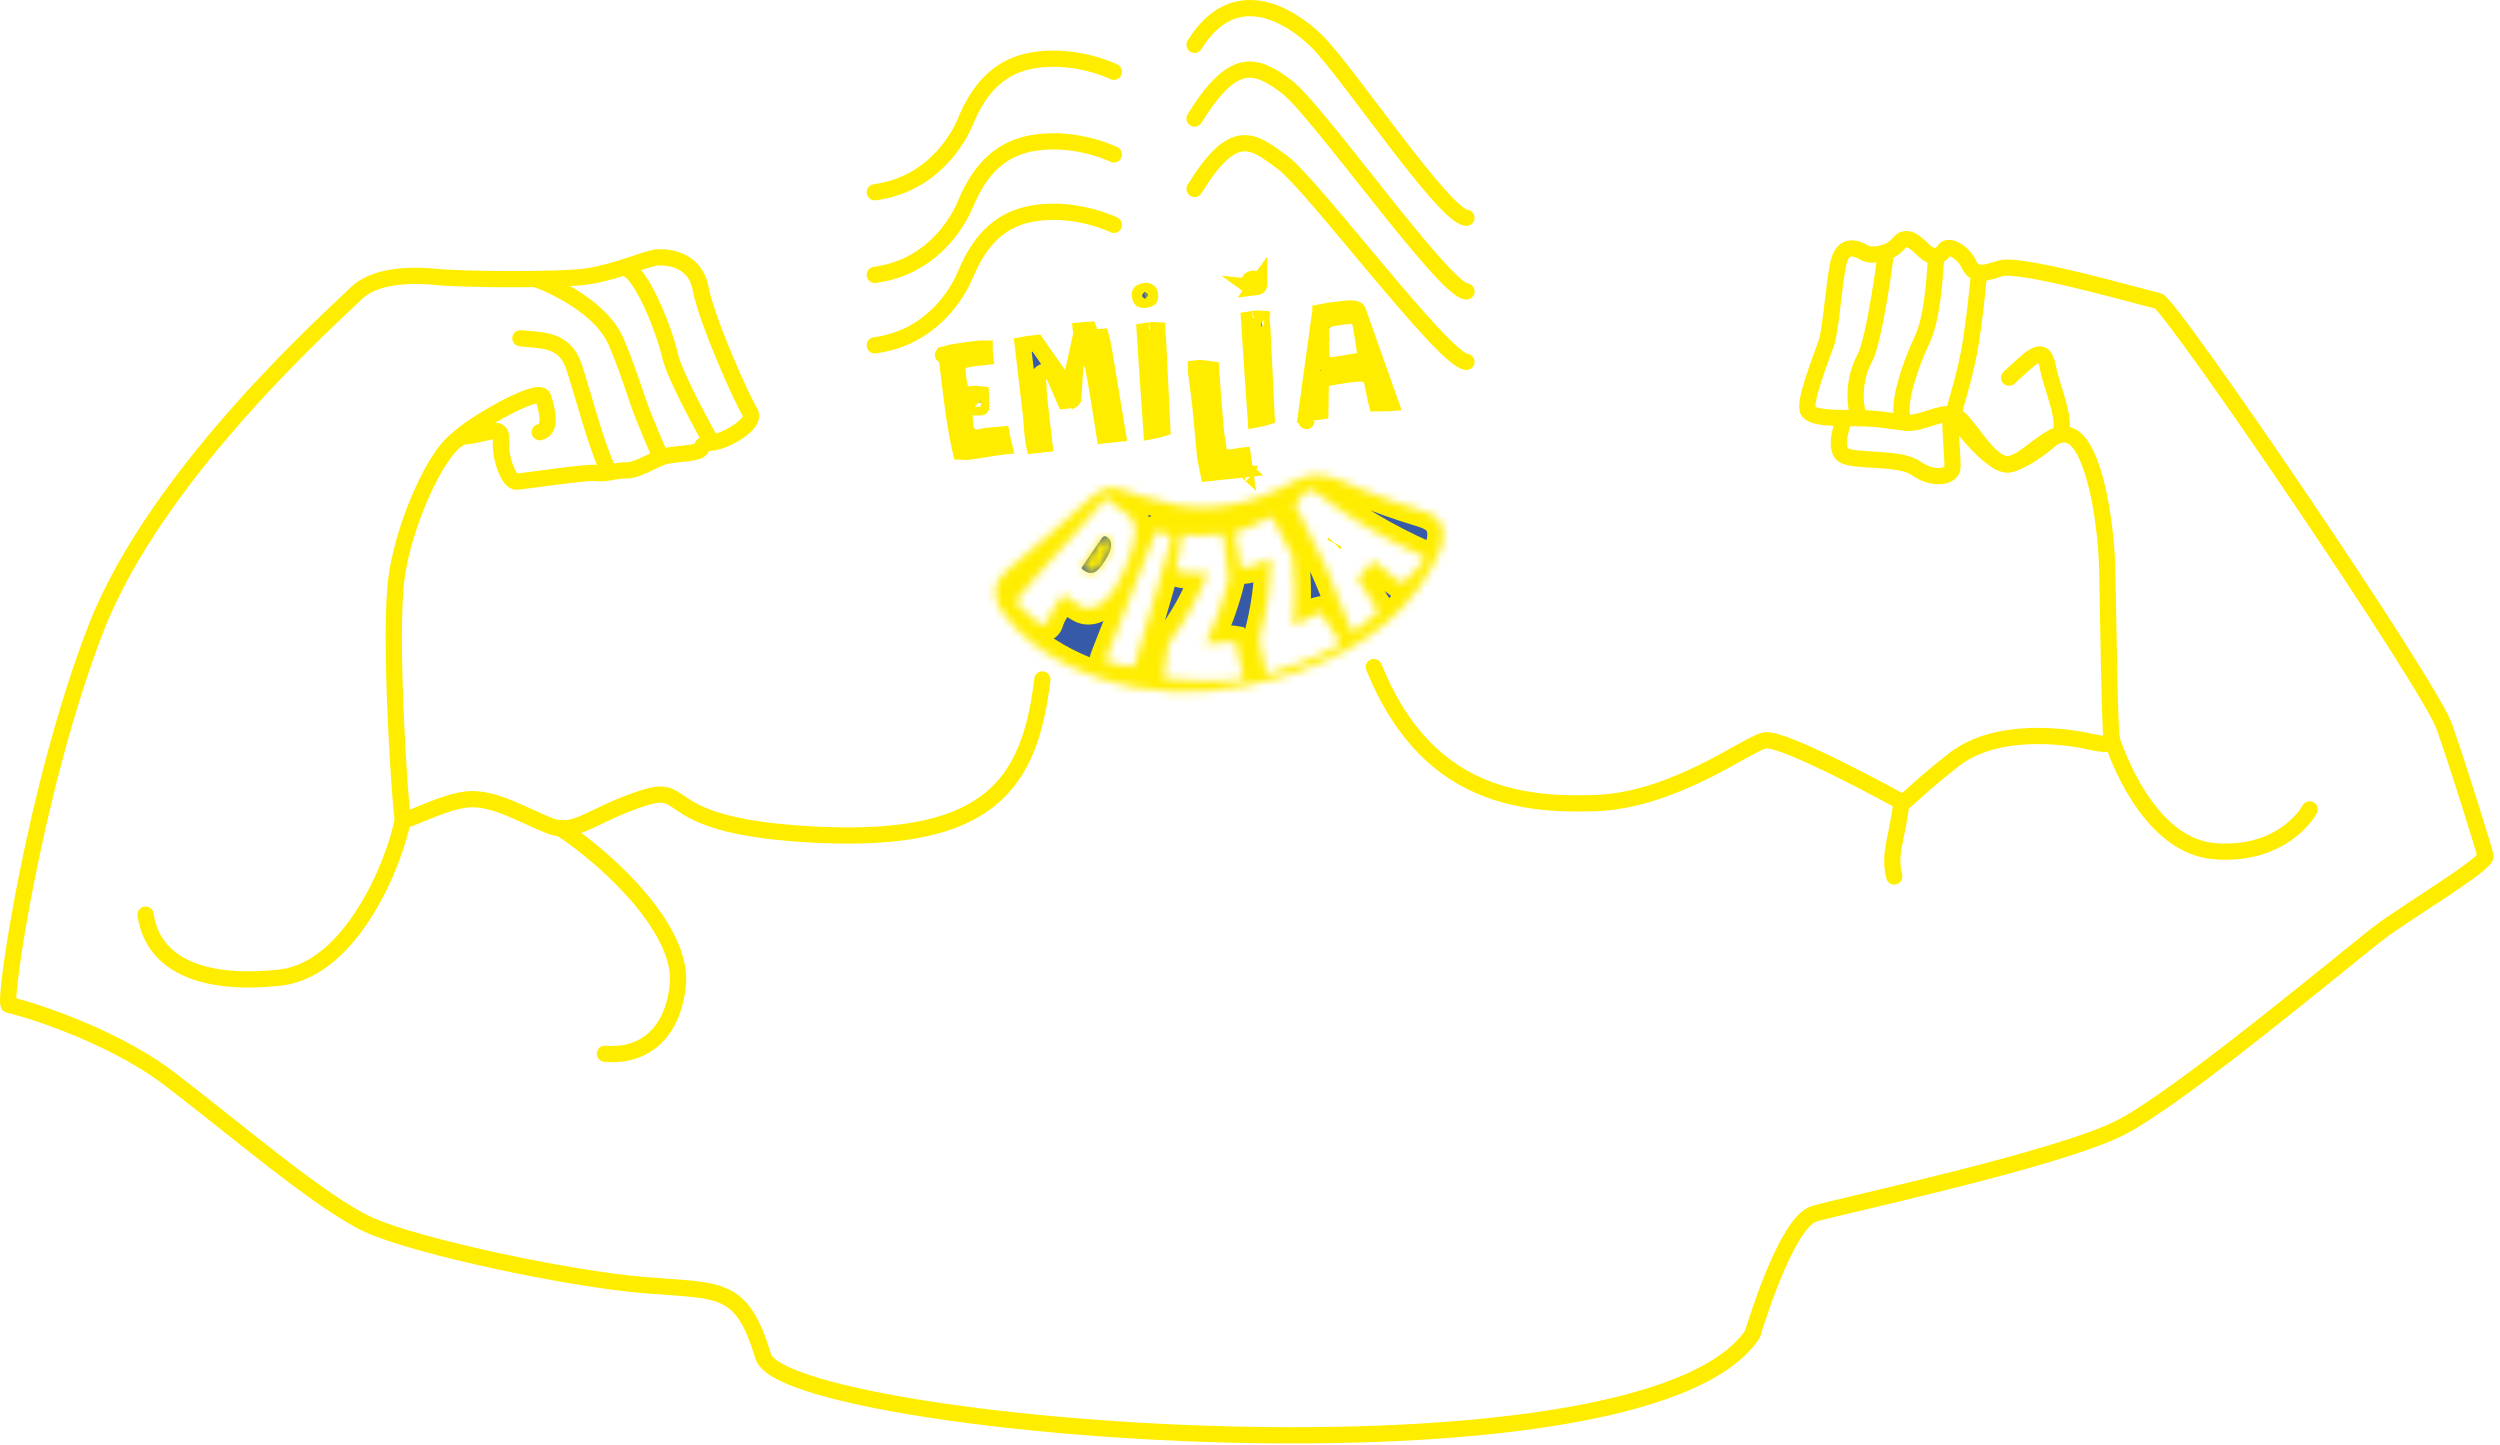 <svg xmlns="http://www.w3.org/2000/svg" width="308" height="178" viewBox="0 0 308 178" fill="none"><path d="M49.639 100.92C48.665 106.219 43.321 119.458 34.502 120.441C25.683 121.424 18.888 119.287 17.935 112.682" stroke="#FFED00" stroke-width="2" stroke-miterlimit="10" stroke-linecap="round" stroke-linejoin="round"></path><path d="M260.153 91.042C261.528 95.21 265.653 104.289 272.807 104.864C279.961 105.44 283.521 101.509 284.552 99.716" stroke="#FFED00" stroke-width="2" stroke-miterlimit="10" stroke-linecap="round" stroke-linejoin="round"></path><path d="M240.606 51.068C240.606 51.068 241.996 46.581 242.628 43.193C243.259 39.804 243.829 33.605 243.829 33.605" stroke="#FFED00" stroke-width="2" stroke-miterlimit="10" stroke-linecap="round" stroke-linejoin="round"></path><path d="M247.515 46.533C250.105 44.231 251.726 42.153 252.284 45.17C252.841 48.188 255.405 53.393 252.987 53.849" stroke="#FFED00" stroke-width="2" stroke-miterlimit="10" stroke-linecap="round" stroke-linejoin="round"></path><path d="M128.422 83.704C126.881 96.656 121.87 103.772 101.05 102.857C80.231 101.942 85.487 96.269 79.121 98.359C72.756 100.45 70.905 102.993 67.666 101.716C64.426 100.439 60.802 98.163 57.566 98.489C54.33 98.814 49.909 101.426 49.639 100.919C49.368 100.412 47.838 78.313 48.867 71.044C49.896 63.774 54.537 53.973 57.282 53.76C60.026 53.547 61.926 52.13 61.725 54.193C61.524 56.256 62.658 59.411 63.626 59.345C64.594 59.279 72.418 58.09 73.45 58.278C74.48 58.467 75.938 57.92 77.157 57.951C78.377 57.983 80.053 56.923 81.418 56.358C82.783 55.792 86.165 56.034 86.423 55.187C86.68 54.338 87.598 54.777 89.145 54.142C90.692 53.506 93.205 51.917 92.363 50.7C91.521 49.483 87.026 39.419 86.32 35.563C85.614 31.706 81.841 31.555 80.63 31.762C79.42 31.968 75.47 33.639 72.18 34.076C68.891 34.513 57.424 34.477 53.673 34.11C49.921 33.745 45.882 34.109 43.84 36.182C41.797 38.256 19.409 57.92 11.844 77.372C4.28 96.824 0.348 123.733 1.089 123.805C1.829 123.878 13.111 127.034 20.771 132.828C28.431 138.623 39.637 148.314 45.55 150.948C51.462 153.58 69.871 157.534 79.342 158.321C88.815 159.108 91.352 158.265 94.035 167.12C96.719 175.975 202.337 184.779 215.914 164.358C215.914 164.358 219.973 150.563 223.515 149.532C227.056 148.501 253.581 142.833 261.209 138.945C268.835 135.058 290.176 117.067 293.477 114.631C296.778 112.196 306.433 106.397 306.219 105.456C306.003 104.517 302.993 94.791 301.144 89.522C299.296 84.252 267.377 37.353 265.89 37.07C264.405 36.788 248.943 32.266 246.452 33.072C243.961 33.878 243.225 33.889 242.525 32.468C241.824 31.047 240.035 30.033 239.538 30.824C239.042 31.615 238.294 31.752 237.503 31.256C236.713 30.758 235.152 28.466 233.959 29.945C232.766 31.423 230.44 31.616 229.649 31.119C228.858 30.622 227.049 29.816 226.474 32.487C225.898 35.159 225.58 40.582 224.992 42.308C224.404 44.034 222.06 49.784 222.81 50.697C223.56 51.609 226.51 51.477 229.024 51.512C231.538 51.548 232.973 51.897 234.843 52.08C236.713 52.262 238.964 50.698 240.606 51.068C242.248 51.438 245.04 57.672 247.605 57.188C250.169 56.704 253.219 51.878 255.728 54.116C258.238 56.354 259.505 64.869 259.612 70.229C259.718 75.589 259.925 89.878 260.154 91.042C260.382 92.207 257.835 91.387 256.262 91.119C254.689 90.852 246.032 89.436 240.715 93.601C235.397 97.766 234.699 99.068 234.268 98.798C233.837 98.528 219.634 90.746 217.418 91.215C215.201 91.684 206.319 98.583 196.581 98.94C186.844 99.296 175.527 97.707 169.258 82.178" stroke="#FFED00" stroke-width="2" stroke-miterlimit="10" stroke-linecap="round" stroke-linejoin="round"></path><path d="M69.081 102.049C75.696 106.453 84.141 114.842 83.51 121.303C82.88 127.765 78.856 130.243 74.527 129.82" stroke="#FFED00" stroke-width="2" stroke-miterlimit="10" stroke-linecap="round" stroke-linejoin="round"></path><path d="M234.269 98.798C233.727 103.376 232.651 105.103 233.373 107.984" stroke="#FFED00" stroke-width="2" stroke-miterlimit="10" stroke-linecap="round" stroke-linejoin="round"></path><path d="M124.563 54.835L124.595 54.825C124.57 54.832 124.546 54.839 124.523 54.848L124.563 54.835ZM123.697 54.994L123.727 54.991C123.699 54.876 123.668 54.753 123.636 54.624L123.626 54.586C123.546 54.267 123.454 53.899 123.393 53.547C123.221 53.562 123.039 53.577 122.859 53.593L122.828 53.595C122.215 53.647 121.631 53.697 121.432 53.719L121.43 53.719C121.298 53.734 121.24 53.75 121.145 53.777L121.141 53.779C121.001 53.818 120.82 53.87 120.523 53.903L120.522 53.903C120.151 53.944 119.753 53.859 119.431 53.576C119.145 53.324 119.03 53.008 118.979 52.809C118.925 52.602 118.911 52.403 118.905 52.278C118.903 52.231 118.901 52.181 118.9 52.144C118.899 52.132 118.899 52.121 118.898 52.112C118.897 52.075 118.896 52.06 118.896 52.057C118.896 52.056 118.896 52.056 118.896 52.056L118.889 52.002L118.889 52.002L118.888 51.995L118.888 51.988C118.871 51.835 118.835 51.508 118.823 51.212C118.817 51.069 118.814 50.883 118.834 50.712C118.843 50.636 118.864 50.489 118.929 50.334C118.972 50.231 119.193 49.749 119.782 49.683L119.785 49.682C120.11 49.647 120.361 49.637 120.582 49.628C120.672 49.624 120.755 49.621 120.839 49.617C120.835 49.285 120.83 48.87 120.827 48.578C120.491 48.531 120.204 48.505 119.846 48.545L119.839 48.546C119.766 48.554 119.715 48.56 119.669 48.566C119.646 48.57 119.629 48.573 119.617 48.575C119.604 48.578 119.599 48.579 119.599 48.579L118.89 48.779L118.489 48.162C118.413 48.045 118.341 47.903 118.287 47.778C118.242 47.675 118.159 47.47 118.134 47.251L118.134 47.249L117.948 45.563L117.903 45.153L118.16 44.831L118.233 44.739L118.234 44.737C118.375 44.561 118.541 44.471 118.607 44.437C118.692 44.394 118.773 44.364 118.834 44.344C118.958 44.303 119.094 44.272 119.218 44.247C119.473 44.196 119.795 44.15 120.135 44.107C120.514 44.059 120.951 44.011 121.386 43.965L121.303 43.215L121.285 43.053L121.309 42.942C121.309 42.938 121.31 42.933 121.31 42.928C120.986 42.924 120.565 42.97 120.054 43.026L120.008 43.032L120.005 43.032L119.761 43.059L119.76 43.059C119.41 43.098 118.455 43.214 117.569 43.377C117.195 43.446 116.855 43.52 116.586 43.594C116.706 44.523 116.816 45.455 116.926 46.387C117.296 49.505 117.664 52.62 118.37 55.624C118.505 55.629 118.617 55.642 118.718 55.653L118.726 55.654C118.878 55.671 118.98 55.683 119.197 55.659C119.967 55.573 120.664 55.456 121.391 55.334L121.401 55.333C122.119 55.212 122.866 55.086 123.696 54.994L123.697 54.994ZM120.847 50.185C120.847 50.188 120.847 50.19 120.847 50.19C120.848 50.19 120.848 50.189 120.847 50.185ZM116.175 43.735C116.141 43.753 116.149 43.754 116.178 43.734C116.177 43.734 116.176 43.735 116.175 43.735Z" fill="#375AA8" stroke="#FFED00" stroke-width="2"></path><path d="M127.015 51.091L127.015 51.09C126.848 49.581 126.681 48.208 126.509 46.789L126.488 46.616C126.333 45.338 126.173 44.015 126.003 42.507C126.043 42.499 126.085 42.491 126.13 42.482C126.618 42.389 127.214 42.318 127.672 42.267L127.683 42.266L130.401 46.17L131.708 48.047L132.198 45.813L133.095 41.733L133.261 41.715L133.262 41.715L133.323 41.71L133.557 41.689C133.761 41.671 134.052 41.646 134.375 41.618C134.792 41.582 135.259 41.542 135.661 41.511C135.758 41.859 135.873 42.417 136.029 43.309C136.187 44.206 136.377 45.38 136.628 46.927C136.901 48.614 137.246 50.744 137.7 53.445L136.079 53.625C136.041 53.378 135.996 53.086 135.945 52.762C135.816 51.93 135.653 50.888 135.484 49.832C135.151 47.763 134.776 45.529 134.581 44.834L134.056 42.955L132.837 44.48L132.688 44.666L132.492 44.912L132.471 45.226L132.221 49.149C132.19 49.198 132.158 49.236 132.13 49.263C132.114 49.278 132.103 49.286 132.096 49.29L132.059 49.294L132.052 49.295L132.052 49.295C131.974 49.303 131.895 49.312 131.818 49.321C131.605 49.346 131.4 49.369 131.215 49.384L131.174 49.288C131.035 48.965 130.849 48.534 130.66 48.101C130.472 47.668 130.28 47.23 130.13 46.896C130.056 46.73 129.989 46.584 129.938 46.475C129.913 46.422 129.888 46.37 129.865 46.326C129.854 46.305 129.837 46.274 129.818 46.241C129.809 46.226 129.792 46.198 129.769 46.165C129.768 46.165 129.768 46.164 129.768 46.163C129.756 46.147 129.688 46.049 129.574 45.957L129.251 45.699L128.841 45.743C128.252 45.806 127.992 46.263 127.914 46.52C127.847 46.741 127.859 46.941 127.871 47.046C127.883 47.157 127.903 47.26 127.916 47.324C127.918 47.332 127.92 47.34 127.921 47.348C127.969 48.727 128.061 49.509 128.227 50.915C128.287 51.425 128.357 52.017 128.438 52.749L128.438 52.749L128.445 52.809C128.519 53.482 128.596 54.179 128.661 54.717L127.404 54.856C127.314 54.443 127.289 54.196 127.248 53.791C127.235 53.663 127.22 53.52 127.201 53.351L127.015 51.091ZM127.015 51.091C127.058 51.486 127.085 51.881 127.111 52.252M127.015 51.091L127.111 52.252M127.111 52.252L127.112 52.262M127.111 52.252L127.112 52.262M127.112 52.262C127.138 52.642 127.163 52.999 127.201 53.35L127.112 52.262ZM133.454 40.695C133.631 40.679 133.878 40.657 134.157 40.633C134.162 40.644 134.166 40.656 134.17 40.667C134.037 41.22 133.542 41.648 133.456 41.678C133.425 41.686 133.378 41.697 133.362 41.701C133.337 41.706 133.317 41.709 133.313 41.709C133.301 41.711 133.291 41.712 133.29 41.712L133.289 41.712L133.284 41.713L133.176 40.719C133.196 40.717 133.298 40.708 133.454 40.695ZM132.089 49.294C132.089 49.294 132.089 49.294 132.09 49.293L132.089 49.294Z" fill="#375AA8" stroke="#FFED00" stroke-width="2"></path><path d="M141.471 40.729C141.345 40.748 141.189 40.773 141.032 40.799C141.246 44.264 141.438 47.002 141.636 49.842C141.71 50.902 141.785 51.975 141.863 53.106C142.104 53.061 142.368 53.006 142.624 52.945C142.842 52.893 143.035 52.841 143.193 52.791L142.654 41.576C142.652 41.569 142.65 41.557 142.646 41.541L142.644 41.533C142.64 41.513 142.633 41.481 142.627 41.451C142.619 41.415 142.61 41.364 142.603 41.304L142.603 41.304L142.602 41.298C142.576 41.055 142.574 40.852 142.575 40.687C142.219 40.664 141.84 40.679 141.705 40.694L141.7 40.694C141.701 40.694 141.701 40.694 141.697 40.695C141.691 40.696 141.672 40.698 141.639 40.703C141.595 40.709 141.538 40.718 141.471 40.729ZM142.995 40.746C142.995 40.746 142.993 40.745 142.989 40.744C142.993 40.745 142.995 40.746 142.995 40.746Z" fill="#375AA8" stroke="#FFED00" stroke-width="2"></path><path d="M153.338 57.809L148.88 58.285L148.471 56.251C148.419 55.769 148.305 54.511 148.189 53.231L148.186 53.203C148.069 51.908 147.95 50.597 147.899 50.129L147.818 49.398L147.818 49.397C147.753 48.812 147.672 48.226 147.593 47.652L147.591 47.641C147.511 47.059 147.433 46.49 147.37 45.922C147.352 45.765 147.345 45.622 147.334 45.439L147.333 45.407C147.332 45.402 147.332 45.396 147.332 45.39C147.349 45.388 147.365 45.386 147.381 45.384C147.382 45.384 147.382 45.384 147.383 45.383L147.388 45.383C147.448 45.376 147.6 45.36 147.746 45.346C147.822 45.339 147.888 45.334 147.937 45.331L149.199 45.502C149.218 45.754 149.241 46.07 149.267 46.431C149.334 47.357 149.422 48.58 149.516 49.795C149.6 50.875 149.688 51.941 149.768 52.758C149.808 53.166 149.847 53.521 149.884 53.789C149.902 53.921 149.921 54.046 149.942 54.151C149.952 54.202 149.966 54.264 149.984 54.326C149.984 54.327 149.984 54.327 149.984 54.328C150.001 54.468 150.024 54.636 150.045 54.793L150.047 54.804C150.076 55.022 150.103 55.222 150.118 55.353L150.118 55.354L150.134 55.499L150.244 56.48L151.226 56.384L151.267 56.38L151.28 56.378L151.28 56.378C151.326 56.373 151.372 56.371 151.455 56.367L151.463 56.367C151.538 56.363 151.645 56.359 151.763 56.346L153.338 57.809ZM153.338 57.809C153.276 57.408 153.203 56.864 153.141 56.406L153.134 56.355C153.124 56.278 153.114 56.205 153.105 56.134C153.022 56.143 152.945 56.151 152.881 56.158L152.861 56.16C152.86 56.16 152.86 56.16 152.86 56.16C152.656 56.183 152.557 56.205 152.434 56.233L152.427 56.234C152.267 56.27 152.084 56.31 151.763 56.346L153.338 57.809ZM153.379 58.372C153.379 58.371 153.379 58.37 153.38 58.37L153.379 58.372Z" fill="#375AA8" stroke="#FFED00" stroke-width="2"></path><path d="M154.325 39.306C154.199 39.326 154.042 39.351 153.885 39.377C154.1 42.841 154.291 45.58 154.49 48.42C154.564 49.48 154.639 50.553 154.716 51.684C154.957 51.639 155.222 51.584 155.478 51.523C155.696 51.471 155.889 51.419 156.046 51.369L155.507 40.154C155.505 40.147 155.503 40.135 155.499 40.119L155.498 40.111C155.493 40.091 155.486 40.059 155.48 40.029C155.473 39.993 155.463 39.941 155.457 39.882L155.457 39.882L155.456 39.875C155.429 39.633 155.428 39.43 155.428 39.265C155.072 39.242 154.693 39.257 154.559 39.272L154.553 39.272C154.555 39.272 154.554 39.272 154.551 39.273C154.544 39.273 154.526 39.276 154.492 39.281C154.449 39.287 154.392 39.296 154.325 39.306ZM155.848 39.324C155.848 39.324 155.847 39.323 155.843 39.322C155.846 39.323 155.848 39.324 155.848 39.324Z" fill="#375AA8" stroke="#FFED00" stroke-width="2"></path><path d="M166.024 38.927C166.074 38.921 166.13 38.917 166.168 38.915C166.213 38.912 166.263 38.91 166.308 38.907L166.426 38.901L166.447 38.9L166.92 38.846L167.264 39.214L167.322 39.275C167.333 39.287 167.342 39.296 167.347 39.302C167.433 39.397 167.48 39.486 167.496 39.516C167.532 39.586 167.552 39.646 167.557 39.662L167.557 39.663C167.572 39.707 167.581 39.745 167.585 39.758C167.593 39.794 167.601 39.832 167.608 39.863C167.621 39.93 167.637 40.019 167.656 40.121C167.692 40.326 167.74 40.605 167.791 40.908C167.892 41.515 168.008 42.228 168.076 42.656L168.08 42.679L168.082 42.702L168.12 43.036L168.12 43.038L168.159 43.392L168.261 44.321L167.341 44.486C166.724 44.597 164.815 44.916 164.13 44.992L164.02 43.998L164.131 44.991C164.129 44.992 164.126 44.992 164.123 44.992C164.025 45.004 163.573 45.058 163.192 44.726C162.846 44.426 162.803 44.008 162.793 43.914C162.793 43.909 162.793 43.906 162.792 43.903L162.792 43.903L162.773 43.736L162.769 43.698L162.768 43.66C162.748 43.096 162.717 41.358 162.713 41.066M166.024 38.927C166.023 38.927 166.021 38.927 166.02 38.927L166.135 39.92L166.027 38.926C166.026 38.926 166.025 38.927 166.024 38.927ZM166.024 38.927C165.803 38.951 165.298 39.007 164.793 39.084C164.541 39.123 164.275 39.17 164.038 39.223C163.832 39.27 163.544 39.344 163.314 39.467L162.834 39.723L162.789 40.264M162.789 40.264C162.789 40.264 162.789 40.265 162.789 40.266L162.789 40.264ZM162.789 40.264C162.789 40.264 162.788 40.271 162.786 40.289C162.784 40.308 162.78 40.333 162.777 40.364C162.774 40.382 162.772 40.401 162.769 40.422C162.763 40.471 162.756 40.525 162.75 40.578C162.74 40.653 162.731 40.737 162.724 40.811C162.72 40.848 162.717 40.89 162.714 40.932L162.714 40.934C162.713 40.953 162.711 41.003 162.713 41.066M162.713 41.066C162.713 41.058 162.713 41.05 162.713 41.045L163.713 41.033L162.718 41.139C162.716 41.114 162.714 41.089 162.713 41.066ZM163.603 38.312C163.393 38.345 163.017 38.415 162.678 38.483C162.678 38.484 162.678 38.485 162.678 38.486L162.677 38.489C162.673 38.526 162.664 38.596 162.65 38.672C162.647 38.691 162.644 38.708 162.642 38.721C162.634 38.763 162.625 38.808 162.613 38.852C162.608 38.873 162.599 38.905 162.586 38.944L160.938 50.941L162.666 50.69L162.715 47.521L162.727 46.697L163.539 46.552C164.786 46.33 165.789 46.169 166.534 46.084C166.904 46.042 167.232 46.016 167.503 46.013C167.726 46.01 168.072 46.017 168.372 46.144L168.66 46.266L168.827 46.53C168.852 46.569 168.869 46.603 168.879 46.623C168.89 46.644 168.899 46.663 168.906 46.678C168.918 46.706 168.929 46.733 168.937 46.752C168.951 46.788 168.965 46.827 168.975 46.854L168.977 46.859C168.98 46.866 168.982 46.872 168.984 46.877L169.034 46.954L169.073 47.127C169.116 47.318 169.185 47.667 169.251 48.001L169.263 48.059C169.336 48.427 169.403 48.763 169.439 48.918L169.453 48.975L169.459 49.033L169.47 49.135C169.485 49.194 169.51 49.292 169.54 49.407C169.562 49.495 169.587 49.593 169.612 49.69C169.821 49.69 170.076 49.688 170.33 49.684C170.572 49.681 170.809 49.677 171.004 49.671C171.102 49.668 171.186 49.665 171.253 49.661C171.276 49.66 171.295 49.659 171.312 49.658L167.275 38.271C167.251 38.204 167.179 38.027 166.494 38.004C166.016 37.988 165.528 38.055 165.022 38.124C164.815 38.153 164.605 38.181 164.393 38.205L164.391 38.205C164.287 38.217 164.096 38.237 163.927 38.259C163.892 38.263 163.859 38.267 163.829 38.271L163.817 38.279L163.603 38.312ZM160.946 51.87C160.946 51.872 160.946 51.872 160.946 51.87L160.946 51.87Z" fill="#375AA8" stroke="#FFED00" stroke-width="2"></path><path d="M141.694 36.294L141.694 36.294C141.674 36.114 141.599 35.997 141.522 35.932C141.452 35.873 141.343 35.822 141.165 35.842L141.164 35.842C140.793 35.883 140.585 35.983 140.497 36.058C140.463 36.088 140.45 36.11 140.442 36.131C140.433 36.153 140.416 36.215 140.429 36.341C140.472 36.722 140.577 36.842 140.61 36.871C140.627 36.885 140.73 36.973 141.099 36.932L141.099 36.932C141.472 36.891 141.6 36.789 141.633 36.753C141.633 36.753 141.634 36.752 141.634 36.752C141.647 36.738 141.733 36.644 141.694 36.294Z" fill="#375AA8" stroke="#FFED00" stroke-width="2"></path><path d="M155.134 34.683L155.134 34.684C155.176 35.064 155.099 35.205 155.074 35.24C155.06 35.258 154.979 35.366 154.61 35.407L155.134 34.683ZM155.134 34.683C155.12 34.556 155.089 34.5 155.076 34.48C155.064 34.462 155.046 34.443 155.006 34.422C154.905 34.367 154.68 34.316 154.309 34.356C154.13 34.376 154.034 34.45 153.979 34.523C153.918 34.603 153.87 34.734 153.89 34.913L153.89 34.914M155.134 34.683L153.89 34.914M153.89 34.914C153.929 35.264 154.033 35.337 154.049 35.348M153.89 34.914L154.049 35.348M154.049 35.348C154.049 35.348 154.05 35.348 154.05 35.348M154.049 35.348L154.05 35.348M154.05 35.348C154.09 35.377 154.237 35.448 154.61 35.407L154.05 35.348Z" fill="#375AA8" stroke="#FFED00" stroke-width="2"></path><path d="M164.394 66.938C164.395 66.937 164.397 66.936 164.398 66.934C164.396 66.937 164.394 66.938 164.393 66.939L164.394 66.938Z" fill="#375AA8" stroke="#FFED00" stroke-width="2"></path><mask id="path-17-inside-1_16084_5227" fill="white"><path d="M136.345 66.141C136.193 66.036 136 65.989 135.791 66.236C135.753 66.291 135.716 66.345 135.678 66.4C134.87 67.572 134.064 68.748 133.264 69.927C133.226 70.084 133.454 70.217 133.561 70.291C134.667 71.054 135.418 70.312 136.4 68.612C137.022 67.527 137.097 66.656 136.345 66.141Z"></path></mask><path d="M136.345 66.141C136.193 66.036 136 65.989 135.791 66.236C135.753 66.291 135.716 66.345 135.678 66.4C134.87 67.572 134.064 68.748 133.264 69.927C133.226 70.084 133.454 70.217 133.561 70.291C134.667 71.054 135.418 70.312 136.4 68.612C137.022 67.527 137.097 66.656 136.345 66.141Z" fill="#375AA8"></path><path d="M136.345 66.141L135.215 67.791L135.209 67.787L136.345 66.141ZM135.791 66.236L134.146 65.098L134.202 65.017L134.266 64.942L135.791 66.236ZM135.678 66.4L137.327 67.532L137.325 67.536L135.678 66.4ZM133.264 69.927L131.321 69.453L131.406 69.102L131.609 68.803L133.264 69.927ZM133.561 70.291L132.426 71.938L132.418 71.932L133.561 70.291ZM136.4 68.612L138.135 69.606L138.132 69.612L136.4 68.612ZM135.209 67.787C135.315 67.86 135.679 68.088 136.22 68.052C136.818 68.013 137.182 67.689 137.317 67.529L134.266 64.942C134.61 64.536 135.175 64.112 135.959 64.061C136.687 64.013 137.223 64.316 137.48 64.494L135.209 67.787ZM137.437 67.373C137.401 67.425 137.365 67.477 137.327 67.532L134.03 65.268C134.067 65.214 134.106 65.157 134.146 65.098L137.437 67.373ZM137.325 67.536C136.519 68.704 135.716 69.875 134.919 71.05L131.609 68.803C132.413 67.62 133.221 66.439 134.032 65.264L137.325 67.536ZM135.207 70.4C135.333 69.885 135.214 69.438 135.071 69.151C134.944 68.894 134.79 68.742 134.734 68.688C134.698 68.654 134.669 68.63 134.652 68.617C134.635 68.603 134.623 68.595 134.621 68.594C134.62 68.593 134.622 68.594 134.636 68.604C134.643 68.608 134.676 68.631 134.705 68.651L132.418 71.932C132.493 71.985 132.193 71.791 131.983 71.592C131.86 71.476 131.65 71.256 131.488 70.928C131.31 70.569 131.176 70.047 131.321 69.453L135.207 70.4ZM134.696 68.645C134.769 68.695 134.667 68.603 134.425 68.592C134.157 68.579 133.968 68.677 133.909 68.717C133.88 68.736 133.947 68.697 134.106 68.488C134.258 68.288 134.441 68.005 134.668 67.612L138.132 69.612C137.656 70.437 137.024 71.441 136.146 72.033C135.638 72.376 134.993 72.622 134.242 72.588C133.518 72.554 132.907 72.269 132.427 71.938L134.696 68.645ZM134.665 67.617C134.774 67.427 134.835 67.287 134.867 67.194C134.899 67.099 134.888 67.091 134.888 67.15C134.887 67.222 134.903 67.359 134.984 67.515C135.065 67.671 135.167 67.758 135.215 67.791L137.475 64.49C138.405 65.127 138.894 66.1 138.888 67.175C138.882 68.096 138.516 68.942 138.135 69.606L134.665 67.617Z" fill="#FFED00" mask="url(#path-17-inside-1_16084_5227)"></path><mask id="path-19-inside-2_16084_5227" fill="white"><path d="M175.434 68.966C175.38 69.046 175.188 69.357 175.146 69.416C175.075 69.514 174.842 69.79 174.827 69.808C174.605 70.132 173.33 71.412 173.027 71.663C172.902 71.771 172.724 71.824 172.557 71.79C172.38 71.653 171.567 71.041 171.413 70.916C171.365 70.87 171.318 70.823 171.272 70.777C170.943 70.513 169.976 69.663 169.635 69.374C169.587 69.355 169.387 69.208 169.338 69.188C168.95 69.251 168.86 69.503 167.251 71.286C168.121 72.624 168.976 73.975 169.817 75.336C168.85 76.252 167.84 77.104 166.791 77.889C166.698 77.954 166.59 77.693 166.577 77.671C166.407 77.394 166.309 77.066 166.12 76.801C164.459 72.103 162.449 67.582 160.108 63.286C160.117 63.278 160.048 63.139 160.035 63.119C159.98 63.001 159.644 62.435 159.579 62.327C159.571 62.289 159.564 62.251 159.556 62.214C159.544 62.195 159.956 61.649 160.13 61.436C160.13 61.4 160.363 61.165 160.444 61.079C160.934 60.567 161.076 59.884 162.412 60.9C166.377 63.911 170.695 66.484 175.312 68.54C175.404 68.579 175.45 68.946 175.434 68.966ZM163.822 80.033C162.873 80.333 163.176 80.778 156.288 82.97C156.052 83.029 156.026 83.009 155.987 82.835C155.71 81.573 155.444 80.254 155.167 78.965C155.129 78.792 155.101 78.747 155.207 78.511C156.088 75.294 156.539 72.047 156.572 68.869C156.56 68.837 156.548 68.805 156.537 68.774C155.77 69.104 155.831 69.16 155.033 69.453C154.35 69.693 153.684 69.915 152.961 69.983C152.938 69.936 152.83 69.728 152.808 69.681C152.782 69.687 152.821 69.521 152.775 69.272C152.562 68.099 152.352 66.926 152.145 65.751C152.145 65.751 152.165 65.538 152.207 65.527C152.218 65.525 152.222 65.55 152.234 65.547C153.526 65.175 154.765 64.647 155.927 63.974C156.203 63.828 156.512 63.557 156.784 63.832C157.629 65.459 159.15 68.41 159.253 68.612C159.566 71.338 159.596 74.15 159.335 76.994C159.347 77.025 159.358 77.057 159.37 77.088C160.42 76.636 161.047 76.273 162.039 75.733C162.176 75.658 162.549 75.445 162.611 75.437C162.639 75.449 162.668 75.462 162.696 75.474C163.311 76.513 164.346 77.797 164.922 78.856C165.017 79.033 165.046 79.133 165.102 79.334C164.742 79.52 164.295 79.778 163.822 80.033ZM153.132 83.629C152.735 83.663 152.232 83.73 151.704 83.785C150.704 83.696 150.89 84.232 143.605 83.618C143.36 83.583 143.342 83.553 143.365 83.377C143.538 82.097 143.743 80.771 143.927 79.468C143.951 79.292 143.939 79.238 144.123 79.061C146.08 76.414 147.634 73.572 148.769 70.633C148.769 70.599 148.769 70.565 148.769 70.531C147.928 70.542 147.967 70.619 147.106 70.583C146.372 70.544 145.657 70.492 144.939 70.274C144.933 70.222 144.901 69.986 144.896 69.934C144.869 69.929 144.965 69.792 145.008 69.542C145.211 68.371 145.417 67.2 145.627 66.03C145.627 66.03 145.72 65.839 145.766 65.846C145.776 65.847 145.772 65.872 145.784 65.874C147.163 66.034 148.531 66.018 149.862 65.838C150.175 65.808 150.561 65.676 150.719 66.035C150.947 67.872 151.349 71.195 151.376 71.423C150.727 74.075 149.786 76.698 148.558 79.239V79.341C149.702 79.323 150.413 79.227 151.522 79.107C151.676 79.09 152.096 79.035 152.155 79.051C152.177 79.074 152.2 79.097 152.222 79.12C152.437 80.32 152.956 81.91 153.129 83.116C153.155 83.318 153.149 83.421 153.132 83.629ZM139.81 81.893C139.69 82.449 136.808 81.715 136.337 81.484C136.272 81.458 136.193 81.4 136.219 81.329C136.294 81.115 136.37 80.902 136.445 80.689C138.427 75.687 139.969 71.728 142.223 65.966C142.275 65.824 142.327 65.681 142.378 65.54C142.42 65.52 142.462 65.499 142.505 65.478C142.571 65.48 143.272 65.629 143.352 65.647C143.579 65.722 144.353 66.098 144.257 66.511C144.113 67.1 143.992 67.382 143.864 67.897C143.84 67.994 143.823 68.12 143.793 68.243C142.515 72.809 141.187 77.359 139.81 81.893ZM133.134 74.682C132.806 74.501 131.32 73.51 131.026 73.244C130.722 73.698 130.365 74.115 130.06 74.57C129.591 75.272 129.22 75.863 128.973 76.727C128.672 77.466 127.63 76.488 127.128 76.072C126.463 75.541 125.775 74.784 125.14 74.193C125.169 74.12 125.198 74.046 125.227 73.972C125.611 73.519 126.815 72.006 127.561 71.149C128.842 69.676 130.191 68.232 131.478 66.797C131.478 66.797 131.497 66.747 131.513 66.728C131.578 66.654 131.658 66.593 131.704 66.568C133.171 64.875 134.651 63.194 136.144 61.526C136.307 61.305 136.451 61.41 136.835 61.738C136.956 61.843 137.19 62.164 137.408 62.334C137.521 62.43 138.321 62.992 138.718 63.243C140.524 64.38 139.987 66.853 138.513 70.265C137.883 71.686 137.184 72.684 137.078 72.911C136.113 74.248 134.521 75.521 133.134 74.682ZM177.812 65.374C177.581 63.634 176.05 63.19 174.705 62.783C172.253 62.041 169.832 61.168 167.454 60.169C165.865 59.501 164.174 58.644 162.46 58.516C160.807 58.393 159.276 59.37 157.838 60.107C154.941 61.593 151.756 62.402 148.546 62.499C145.776 62.583 143.042 61.852 140.376 61.051C139.957 60.924 139.533 60.756 139.107 60.594C138.068 60.202 137.013 59.856 135.959 60.289C135.079 60.65 134.348 61.332 133.633 61.998C130.68 64.746 127.574 67.29 124.51 69.885C123.776 70.507 123.002 71.191 122.728 72.166C122.416 73.281 122.847 74.516 123.511 75.442C127.34 80.773 134.319 83.736 140.193 84.76C146.004 85.773 151.969 85.132 157.627 83.488C164.949 81.36 172.513 77.188 176.465 69.799C177.15 68.518 178.018 66.94 177.812 65.374Z"></path></mask><path d="M175.434 68.966C175.38 69.046 175.188 69.357 175.146 69.416C175.075 69.514 174.842 69.79 174.827 69.808C174.605 70.132 173.33 71.412 173.027 71.663C172.902 71.771 172.724 71.824 172.557 71.79C172.38 71.653 171.567 71.041 171.413 70.916C171.365 70.87 171.318 70.823 171.272 70.777C170.943 70.513 169.976 69.663 169.635 69.374C169.587 69.355 169.387 69.208 169.338 69.188C168.95 69.251 168.86 69.503 167.251 71.286C168.121 72.624 168.976 73.975 169.817 75.336C168.85 76.252 167.84 77.104 166.791 77.889C166.698 77.954 166.59 77.693 166.577 77.671C166.407 77.394 166.309 77.066 166.12 76.801C164.459 72.103 162.449 67.582 160.108 63.286C160.117 63.278 160.048 63.139 160.035 63.119C159.98 63.001 159.644 62.435 159.579 62.327C159.571 62.289 159.564 62.251 159.556 62.214C159.544 62.195 159.956 61.649 160.13 61.436C160.13 61.4 160.363 61.165 160.444 61.079C160.934 60.567 161.076 59.884 162.412 60.9C166.377 63.911 170.695 66.484 175.312 68.54C175.404 68.579 175.45 68.946 175.434 68.966ZM163.822 80.033C162.873 80.333 163.176 80.778 156.288 82.97C156.052 83.029 156.026 83.009 155.987 82.835C155.71 81.573 155.444 80.254 155.167 78.965C155.129 78.792 155.101 78.747 155.207 78.511C156.088 75.294 156.539 72.047 156.572 68.869C156.56 68.837 156.548 68.805 156.537 68.774C155.77 69.104 155.831 69.16 155.033 69.453C154.35 69.693 153.684 69.915 152.961 69.983C152.938 69.936 152.83 69.728 152.808 69.681C152.782 69.687 152.821 69.521 152.775 69.272C152.562 68.099 152.352 66.926 152.145 65.751C152.145 65.751 152.165 65.538 152.207 65.527C152.218 65.525 152.222 65.55 152.234 65.547C153.526 65.175 154.765 64.647 155.927 63.974C156.203 63.828 156.512 63.557 156.784 63.832C157.629 65.459 159.15 68.41 159.253 68.612C159.566 71.338 159.596 74.15 159.335 76.994C159.347 77.025 159.358 77.057 159.37 77.088C160.42 76.636 161.047 76.273 162.039 75.733C162.176 75.658 162.549 75.445 162.611 75.437C162.639 75.449 162.668 75.462 162.696 75.474C163.311 76.513 164.346 77.797 164.922 78.856C165.017 79.033 165.046 79.133 165.102 79.334C164.742 79.52 164.295 79.778 163.822 80.033ZM153.132 83.629C152.735 83.663 152.232 83.73 151.704 83.785C150.704 83.696 150.89 84.232 143.605 83.618C143.36 83.583 143.342 83.553 143.365 83.377C143.538 82.097 143.743 80.771 143.927 79.468C143.951 79.292 143.939 79.238 144.123 79.061C146.08 76.414 147.634 73.572 148.769 70.633C148.769 70.599 148.769 70.565 148.769 70.531C147.928 70.542 147.967 70.619 147.106 70.583C146.372 70.544 145.657 70.492 144.939 70.274C144.933 70.222 144.901 69.986 144.896 69.934C144.869 69.929 144.965 69.792 145.008 69.542C145.211 68.371 145.417 67.2 145.627 66.03C145.627 66.03 145.72 65.839 145.766 65.846C145.776 65.847 145.772 65.872 145.784 65.874C147.163 66.034 148.531 66.018 149.862 65.838C150.175 65.808 150.561 65.676 150.719 66.035C150.947 67.872 151.349 71.195 151.376 71.423C150.727 74.075 149.786 76.698 148.558 79.239V79.341C149.702 79.323 150.413 79.227 151.522 79.107C151.676 79.09 152.096 79.035 152.155 79.051C152.177 79.074 152.2 79.097 152.222 79.12C152.437 80.32 152.956 81.91 153.129 83.116C153.155 83.318 153.149 83.421 153.132 83.629ZM139.81 81.893C139.69 82.449 136.808 81.715 136.337 81.484C136.272 81.458 136.193 81.4 136.219 81.329C136.294 81.115 136.37 80.902 136.445 80.689C138.427 75.687 139.969 71.728 142.223 65.966C142.275 65.824 142.327 65.681 142.378 65.54C142.42 65.52 142.462 65.499 142.505 65.478C142.571 65.48 143.272 65.629 143.352 65.647C143.579 65.722 144.353 66.098 144.257 66.511C144.113 67.1 143.992 67.382 143.864 67.897C143.84 67.994 143.823 68.12 143.793 68.243C142.515 72.809 141.187 77.359 139.81 81.893ZM133.134 74.682C132.806 74.501 131.32 73.51 131.026 73.244C130.722 73.698 130.365 74.115 130.06 74.57C129.591 75.272 129.22 75.863 128.973 76.727C128.672 77.466 127.63 76.488 127.128 76.072C126.463 75.541 125.775 74.784 125.14 74.193C125.169 74.12 125.198 74.046 125.227 73.972C125.611 73.519 126.815 72.006 127.561 71.149C128.842 69.676 130.191 68.232 131.478 66.797C131.478 66.797 131.497 66.747 131.513 66.728C131.578 66.654 131.658 66.593 131.704 66.568C133.171 64.875 134.651 63.194 136.144 61.526C136.307 61.305 136.451 61.41 136.835 61.738C136.956 61.843 137.19 62.164 137.408 62.334C137.521 62.43 138.321 62.992 138.718 63.243C140.524 64.38 139.987 66.853 138.513 70.265C137.883 71.686 137.184 72.684 137.078 72.911C136.113 74.248 134.521 75.521 133.134 74.682ZM177.812 65.374C177.581 63.634 176.05 63.19 174.705 62.783C172.253 62.041 169.832 61.168 167.454 60.169C165.865 59.501 164.174 58.644 162.46 58.516C160.807 58.393 159.276 59.37 157.838 60.107C154.941 61.593 151.756 62.402 148.546 62.499C145.776 62.583 143.042 61.852 140.376 61.051C139.957 60.924 139.533 60.756 139.107 60.594C138.068 60.202 137.013 59.856 135.959 60.289C135.079 60.65 134.348 61.332 133.633 61.998C130.68 64.746 127.574 67.29 124.51 69.885C123.776 70.507 123.002 71.191 122.728 72.166C122.416 73.281 122.847 74.516 123.511 75.442C127.34 80.773 134.319 83.736 140.193 84.76C146.004 85.773 151.969 85.132 157.627 83.488C164.949 81.36 172.513 77.188 176.465 69.799C177.15 68.518 178.018 66.94 177.812 65.374Z" fill="#375AA8" stroke="#FFED00" stroke-width="4" mask="url(#path-19-inside-2_16084_5227)"></path><path d="M74.742 57.551C73.247 54.158 71.918 48.879 70.749 45.267C69.58 41.655 66.669 41.968 64.113 41.673" stroke="#FFED00" stroke-width="2" stroke-miterlimit="10" stroke-linecap="round" stroke-linejoin="round"></path><path d="M81.418 56.357C81.418 56.357 79.38 51.774 78.6 49.438C77.588 46.407 76.69 43.901 75.899 42.086C73.717 37.071 66.007 34.373 66.007 34.373" stroke="#FFED00" stroke-width="2" stroke-miterlimit="10" stroke-linecap="round" stroke-linejoin="round"></path><path d="M87.622 54.444C87.622 54.444 83.086 46.4 82.526 43.737C81.967 41.076 78.975 33.132 76.814 32.95" stroke="#FFED00" stroke-width="2" stroke-miterlimit="10" stroke-linecap="round" stroke-linejoin="round"></path><path d="M56.33 54.157C57.724 52.571 66.442 47.463 66.911 48.942C67.38 50.421 68.061 52.917 66.492 53.243" stroke="#FFED00" stroke-width="2" stroke-miterlimit="10" stroke-linecap="round" stroke-linejoin="round"></path><path d="M229.024 51.512C228.267 49.081 228.578 46.233 229.745 44.119C230.912 42.005 232.43 31.043 232.314 31.083" stroke="#FFED00" stroke-width="2" stroke-miterlimit="10" stroke-linecap="round" stroke-linejoin="round"></path><path d="M238.519 31.688C238.351 34.663 238.014 39.374 236.79 41.895C235.567 44.415 233.142 50.97 234.843 52.08" stroke="#FFED00" stroke-width="2" stroke-miterlimit="10" stroke-linecap="round" stroke-linejoin="round"></path><path d="M227.262 51.499C227.262 51.499 225.759 55.172 227.105 56.061C228.451 56.95 234.017 56.233 236.065 57.697C238.112 59.16 240.254 58.742 240.504 57.833C240.755 56.924 239.869 51.08 240.606 51.068C240.606 51.068 245.279 57.707 247.605 57.188C249.931 56.669 252.987 53.849 252.987 53.849" stroke="#FFED00" stroke-width="2" stroke-miterlimit="10" stroke-linecap="round" stroke-linejoin="round"></path><path d="M137.232 27.705C137.232 27.705 132.62 25.426 127.348 26.283C123.507 26.907 120.815 29.285 118.951 33.805C118.01 36.087 114.801 41.613 107.771 42.545" stroke="#FFED00" stroke-width="2" stroke-miterlimit="10" stroke-linecap="round" stroke-linejoin="round"></path><path d="M180.668 44.583C177.932 44.465 161.746 22.794 158.027 20.03C154.308 17.267 152.029 15.401 147.168 23.279" stroke="#FFED00" stroke-width="2" stroke-miterlimit="10" stroke-linecap="round" stroke-linejoin="round"></path><path d="M137.232 19.026C137.232 19.026 132.62 16.747 127.348 17.604C123.507 18.229 120.815 20.606 118.951 25.126C118.01 27.409 114.801 32.934 107.771 33.866" stroke="#FFED00" stroke-width="2" stroke-miterlimit="10" stroke-linecap="round" stroke-linejoin="round"></path><path d="M180.668 35.904C177.932 35.787 162.225 13.438 158.505 10.674C154.786 7.91 152.029 6.722 147.168 14.6" stroke="#FFED00" stroke-width="2" stroke-miterlimit="10" stroke-linecap="round" stroke-linejoin="round"></path><path d="M137.232 8.844C137.232 8.844 132.62 6.565 127.348 7.421C123.507 8.046 120.815 10.423 118.951 14.944C118.01 17.226 114.801 22.752 107.771 23.684" stroke="#FFED00" stroke-width="2" stroke-miterlimit="10" stroke-linecap="round" stroke-linejoin="round"></path><path d="M180.668 26.828C177.932 26.711 165.848 8.578 162.159 5.011C158.828 1.789 152.029 -2.354 147.168 5.524" stroke="#FFED00" stroke-width="2" stroke-miterlimit="10" stroke-linecap="round" stroke-linejoin="round"></path></svg>